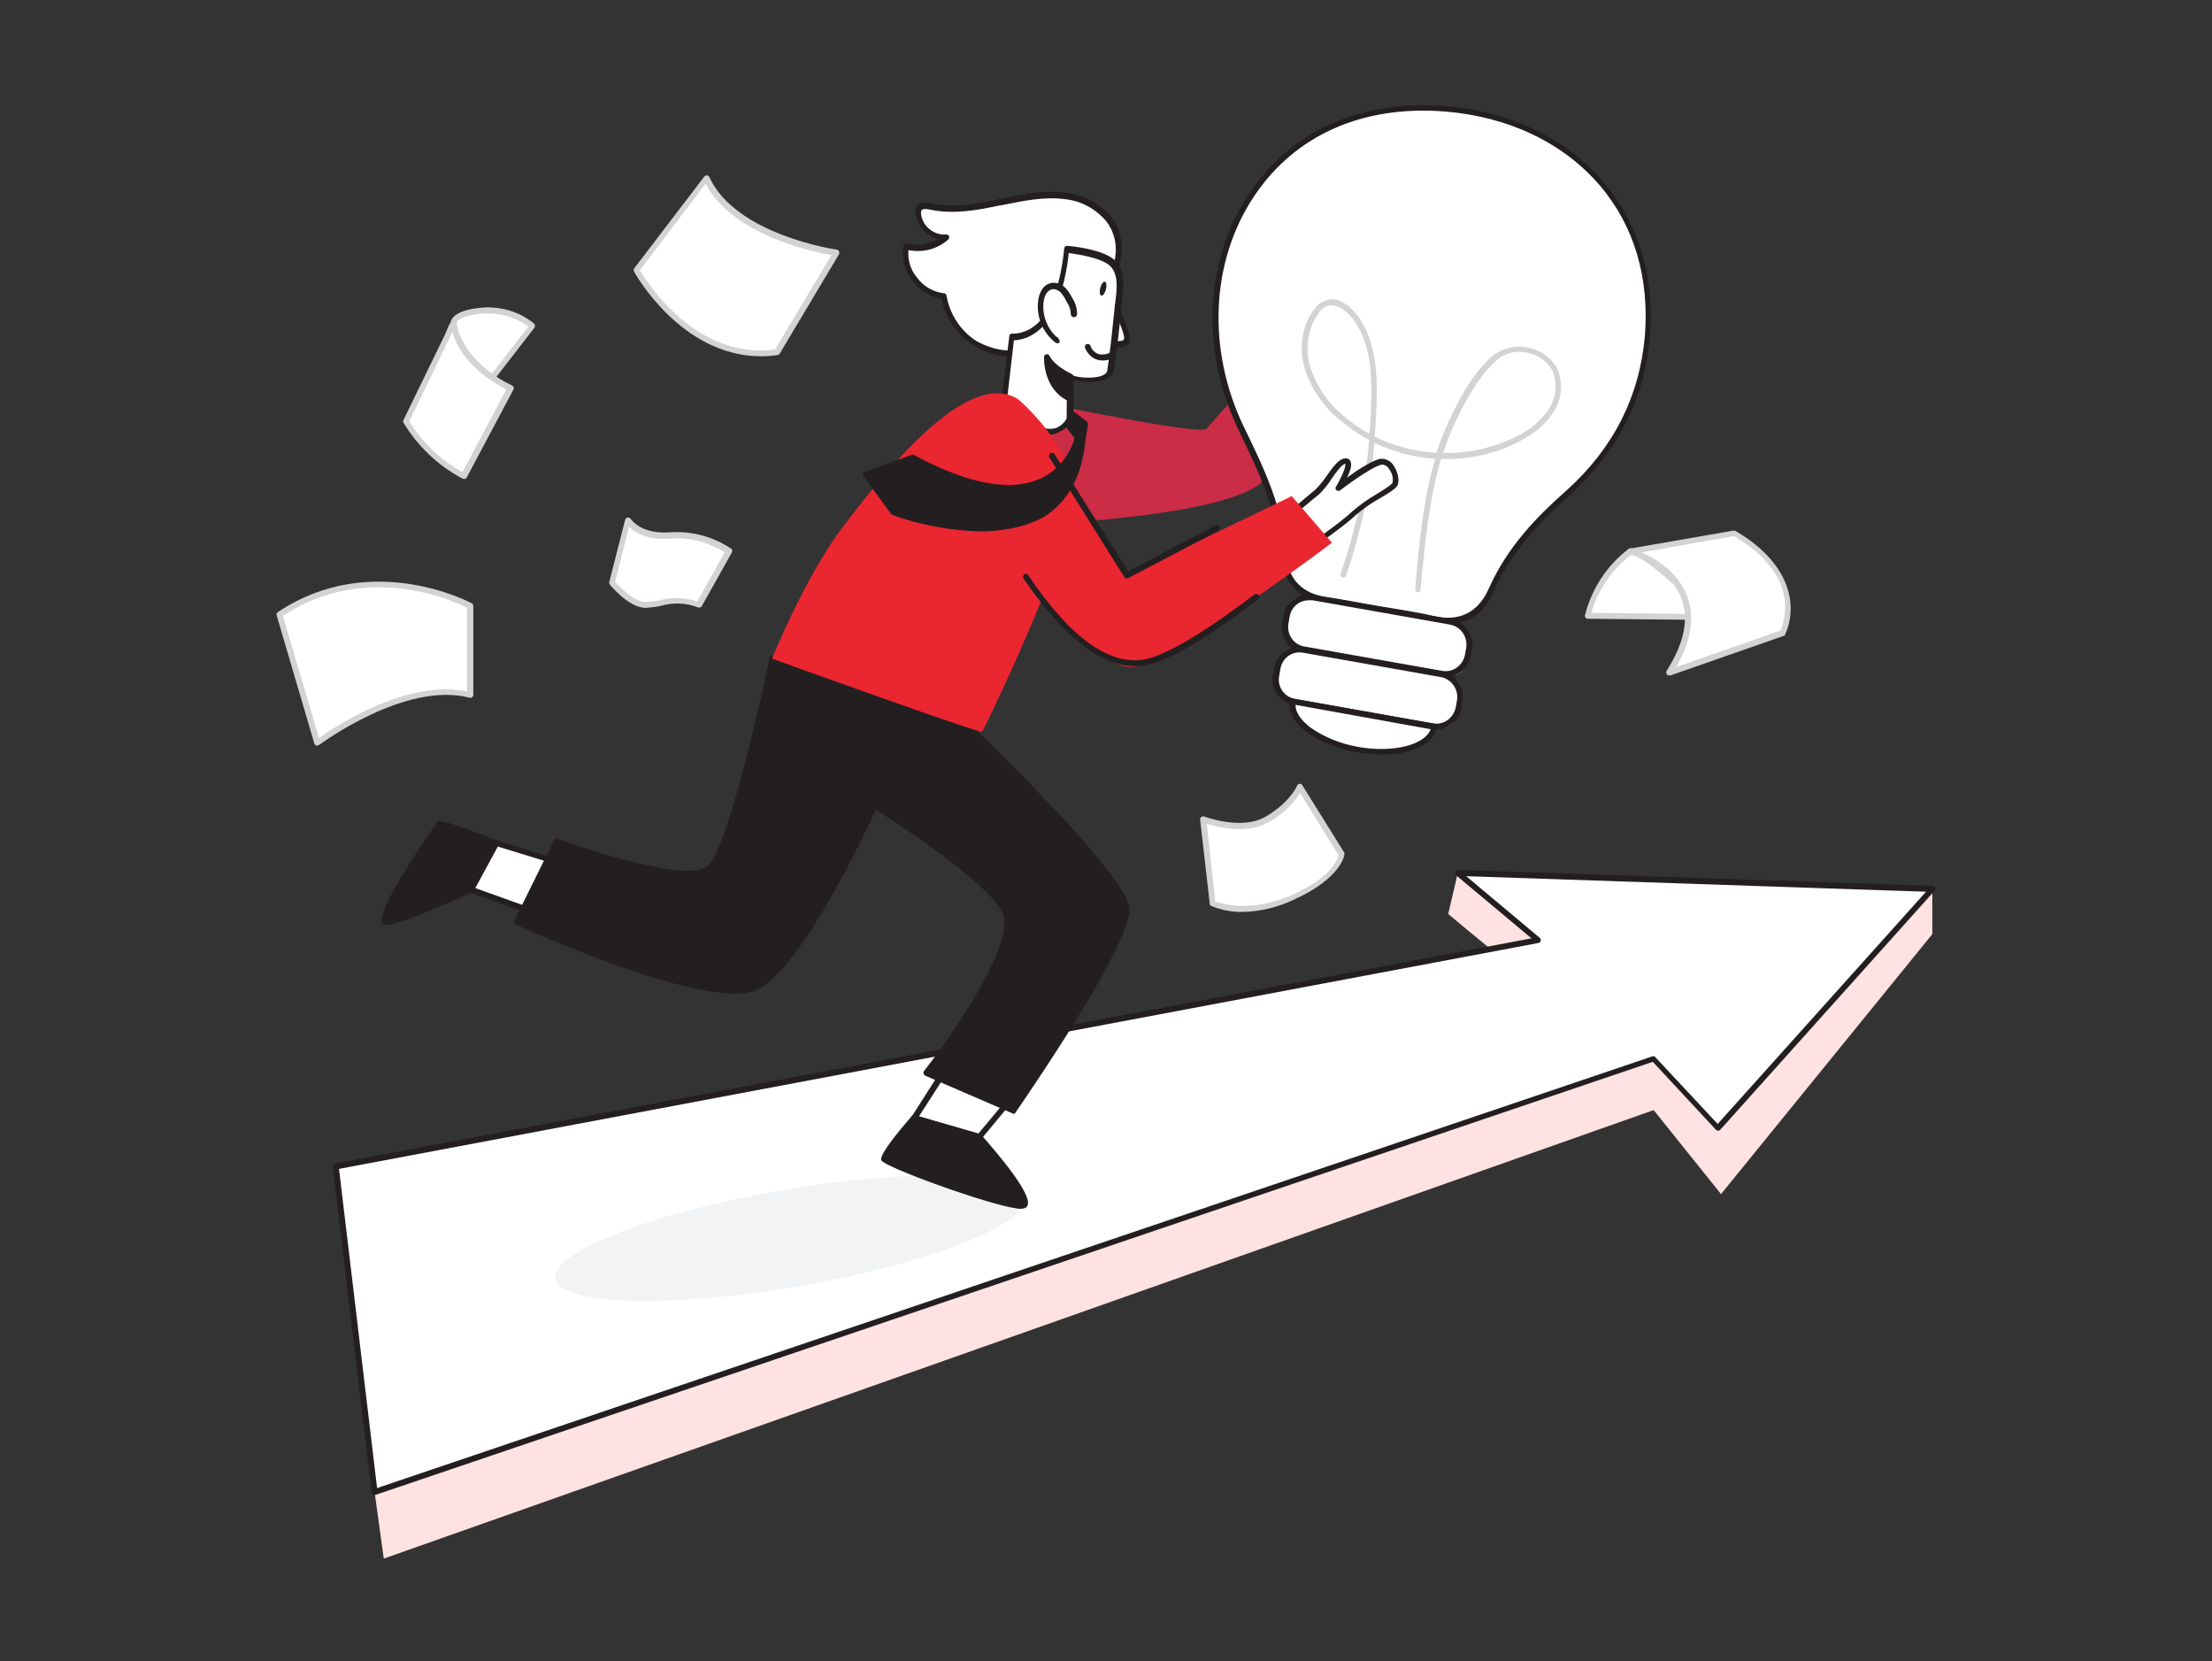 <svg width="558" height="419" viewBox="0 0 558 419" fill="none" xmlns="http://www.w3.org/2000/svg">
<rect x="0" y="0" width="558" height="419" fill="#333333" stroke="none"/>
<g clip-path="url(#clip0_2462_5451)">
<path d="M328.069 94.846C328.069 94.846 333.03 91.35 336.513 90.185C339.996 89.02 344.218 88.279 343.268 86.796C342.318 85.313 334.191 87.431 334.191 87.431C334.191 87.431 338.941 80.229 341.58 78.746C344.218 77.263 348.018 77.475 346.118 75.992C344.218 74.509 338.624 74.403 336.619 75.356C334.613 76.31 323.32 88.808 322.686 89.55C322.053 90.291 328.069 94.846 328.069 94.846Z" fill="white"/>
<path d="M328.069 95.587C327.858 95.587 327.752 95.587 327.647 95.481C323.953 92.728 322.053 90.821 321.947 89.974C321.947 89.762 321.947 89.444 322.158 89.232C322.264 89.126 333.98 76.098 336.302 74.933C338.624 73.768 344.429 73.98 346.54 75.568C346.751 75.78 347.49 76.204 347.279 76.945C347.068 77.687 346.223 78.004 344.851 78.428C343.796 78.64 342.846 79.064 341.896 79.487C340.313 80.335 337.568 83.936 335.88 86.372C339.046 85.631 342.951 85.101 343.901 86.478C344.218 86.796 344.218 87.326 344.112 87.749C343.69 88.914 342.001 89.444 339.046 90.291C338.307 90.503 337.463 90.715 336.83 90.927C333.98 92.092 331.13 93.681 328.597 95.481C328.28 95.481 328.175 95.587 328.069 95.587ZM323.425 89.868C324.797 91.35 326.38 92.728 327.964 93.893C330.497 92.092 333.241 90.609 336.091 89.444C336.83 89.232 337.674 89.02 338.413 88.703C339.996 88.279 342.213 87.537 342.529 87.114C342.001 86.69 338.096 87.114 334.191 88.173C333.769 88.279 333.347 88.067 333.241 87.643C333.135 87.431 333.241 87.22 333.347 87.008C333.558 86.69 338.202 79.593 340.946 78.11C342.001 77.581 343.163 77.157 344.218 76.945C344.535 76.839 344.957 76.733 345.274 76.627C343.479 75.462 338.307 75.356 336.619 76.204C334.93 77.051 325.325 87.855 323.425 89.868Z" fill="#231F20"/>
<path d="M253.446 99.612C253.446 99.612 299.677 109.463 304.215 108.298L321.631 88.597L331.869 95.27C331.869 95.27 326.486 111.476 319.097 120.797C311.709 130.118 263.368 132.13 263.368 132.13L253.446 99.612Z" fill="#CB2C46"/>
<path d="M334.931 151.407C328.387 150.454 324.376 146.853 323.848 140.392C323.004 128.74 318.254 118.678 313.188 108.403C294.611 70.166 316.565 23.667 364.379 27.48C396.782 30.022 418.314 53.325 415.675 84.889C414.409 100.565 407.337 113.911 395.621 124.292C387.705 131.388 380.739 138.803 376.306 148.759C373.456 155.115 368.389 157.763 361.318 156.068C357.096 155.115 352.768 154.479 348.441 153.738C343.902 152.996 339.469 152.043 334.931 151.407Z" fill="white"/>
<path d="M365.328 157.339C363.956 157.339 362.584 157.127 361.212 156.809C358.256 156.174 355.301 155.644 352.346 155.114C351.079 154.902 349.707 154.691 348.335 154.479L344.113 153.737C341.052 153.208 337.991 152.572 334.825 152.149C327.753 151.195 323.636 146.958 323.109 140.497C322.264 128.74 317.303 118.572 312.554 108.721C302.738 88.49 303.793 65.505 315.298 48.558C325.853 32.882 343.374 25.149 364.378 26.738C380.949 28.009 395.198 34.894 404.592 46.016C413.458 56.502 417.469 69.954 416.202 84.995C414.936 100.459 407.864 114.229 395.937 124.927C389.077 131.07 381.371 138.697 376.833 149.077C374.616 154.585 370.606 157.339 365.328 157.339ZM335.036 150.666C338.202 151.089 341.369 151.725 344.324 152.254L348.546 152.996C349.812 153.208 351.185 153.42 352.451 153.631C355.407 154.161 358.467 154.585 361.423 155.326C368.072 156.915 372.822 154.585 375.566 148.441C380.316 137.743 388.021 130.011 395.093 123.762C406.914 113.17 413.564 100.141 414.936 84.783C416.097 70.166 412.297 57.032 403.642 46.863C394.459 36.059 380.527 29.386 364.378 28.115C343.902 26.526 326.908 33.941 316.565 49.193C305.377 65.717 304.321 88.278 313.926 107.98C318.781 117.936 323.742 128.21 324.586 140.285C325.009 146.217 328.597 149.818 335.036 150.666Z" fill="#231F20"/>
<path d="M323.953 158.822L324.797 153.738C325.219 151.513 327.33 150.03 329.547 150.454L367.544 157.233C369.761 157.657 371.239 159.775 370.816 162L369.972 167.084C369.55 169.308 367.439 170.791 365.222 170.367L327.225 163.588C325.114 163.165 323.636 161.046 323.953 158.822Z" fill="white"/>
<path d="M364.589 170.896C364.167 170.896 363.85 170.896 363.428 170.79L328.702 164.647C325.219 164.011 322.792 160.728 323.425 157.126L323.741 155.326C324.375 151.83 327.647 149.394 331.235 150.03L366.066 156.173C369.55 156.809 371.977 160.092 371.344 163.693L371.027 165.494C370.394 168.566 367.755 170.79 364.589 170.896ZM330.18 151.407C327.752 151.407 325.747 153.101 325.325 155.538L325.008 157.338C324.797 158.609 325.114 159.986 325.852 161.045C326.591 162.105 327.752 162.846 329.019 163.058L363.744 169.201C366.489 169.731 369.022 167.824 369.55 165.176L369.866 163.376C370.288 160.622 368.494 158.08 365.855 157.55L331.13 151.407C330.708 151.407 330.391 151.407 330.18 151.407Z" fill="#231F20"/>
<path d="M321.631 171.956L322.475 166.871C322.897 164.647 325.008 163.164 327.225 163.588L365.222 170.367C367.439 170.791 368.916 172.909 368.494 175.133L367.65 180.218C367.228 182.442 365.117 183.925 362.9 183.501L324.903 176.722C322.792 176.298 321.314 174.18 321.631 171.956Z" fill="white"/>
<path d="M362.267 184.031C361.845 184.031 361.529 184.031 361.106 183.925L326.381 177.782C322.898 177.146 320.47 173.862 321.104 170.261L321.42 168.46C322.053 164.965 325.325 162.529 328.914 163.164L363.64 169.308C367.123 169.943 369.55 173.227 368.917 176.828L368.6 178.629C368.178 181.701 365.54 183.925 362.267 184.031ZM327.859 164.541C325.431 164.541 323.426 166.236 323.003 168.672L322.687 170.473C322.159 173.227 323.953 175.769 326.698 176.299L361.423 182.442C364.167 182.972 366.701 181.065 367.228 178.417L367.545 176.616C367.967 173.862 366.173 171.32 363.534 170.791L328.809 164.647C328.492 164.647 328.175 164.541 327.859 164.541Z" fill="#231F20"/>
<path d="M326.064 176.935C325.219 181.913 332.502 187.315 342.318 189.01C352.134 190.704 360.895 188.162 361.739 183.184L326.064 176.935Z" fill="white"/>
<path d="M348.44 190.28C346.329 190.28 344.218 190.068 342.213 189.75C337.78 189.009 333.452 187.314 329.758 184.772C326.486 182.336 324.903 179.476 325.325 176.828C325.43 176.404 325.747 176.192 326.169 176.192L361.845 182.548C362.056 182.548 362.161 182.654 362.372 182.865C362.478 182.971 362.583 183.183 362.478 183.395C361.739 187.738 355.934 190.386 348.44 190.28ZM326.803 177.781C326.803 179.688 328.175 181.7 330.708 183.607C334.296 186.043 338.307 187.632 342.529 188.373C351.29 189.962 359.417 187.95 360.895 183.925L326.803 177.781Z" fill="#231F20"/>
<path d="M357.729 148.653C358.996 134.566 360.157 119.948 366.173 106.92C368.706 101.2 372.717 93.892 377.678 89.867C382.005 86.477 389.816 88.172 392.243 93.15C393.932 96.54 393.193 100.671 391.188 103.848C388.971 106.92 386.122 109.356 382.639 110.945C368.073 118.042 350.763 115.817 338.414 105.437C334.403 102.154 331.447 97.811 329.864 92.833C328.492 87.854 329.125 82.241 332.397 78.216C335.986 73.767 340.525 77.792 342.847 81.393C347.702 89.125 346.858 100.141 346.33 108.827C345.485 121.114 342.952 133.294 338.941 144.946" fill="white"/>
<path d="M357.729 149.395C357.201 149.395 356.99 148.971 356.99 148.547L357.095 147.276C358.045 136.79 358.995 125.986 362.056 115.712C356.779 115.394 351.501 114.017 346.751 111.687C345.696 123.126 343.268 134.354 339.574 145.158C339.469 145.582 339.046 145.793 338.624 145.582C338.202 145.476 337.991 145.052 338.202 144.628C342.002 133.718 344.429 122.385 345.379 110.945C342.741 109.568 340.207 107.768 337.885 105.861C333.769 102.472 330.708 98.023 329.125 92.939C327.542 87.431 328.597 81.605 331.764 77.686C332.819 76.309 334.402 75.462 336.197 75.462C339.785 75.674 342.635 79.699 343.374 80.97C348.124 88.596 347.49 99.188 346.963 107.768L346.857 108.827C346.857 109.251 346.857 109.674 346.751 110.098C351.607 112.534 356.99 113.911 362.373 114.229C363.217 111.581 364.167 109.039 365.328 106.603C369.022 98.341 373.033 92.515 377.044 89.338C382.11 85.948 388.971 87.219 392.348 92.197C392.454 92.409 392.665 92.621 392.771 92.833C394.459 96.54 394.037 100.989 391.61 104.272C389.815 107.132 386.86 109.463 382.849 111.581C376.833 114.547 370.183 116.03 363.534 115.712C360.473 125.88 359.523 136.79 358.467 147.276L358.362 148.547C358.362 149.077 358.045 149.395 357.729 149.395ZM364.061 114.229C370.394 114.441 376.622 112.958 382.321 110.204C385.593 108.721 388.443 106.391 390.554 103.425C392.56 100.565 392.982 96.752 391.61 93.469C390.343 91.138 388.127 89.549 385.488 89.02C382.955 88.384 380.21 88.808 378.099 90.397C374.3 93.469 370.5 99.082 366.806 107.132C365.75 109.463 364.8 111.899 364.061 114.229ZM335.88 76.945C334.719 77.051 333.558 77.58 332.925 78.639C329.969 82.241 329.125 87.537 330.497 92.621C332.08 97.388 334.93 101.624 338.835 104.802C340.841 106.603 343.057 108.086 345.485 109.463V108.827L345.59 107.768C346.118 99.4 346.751 89.02 342.213 81.817C340.841 79.593 338.519 77.157 336.197 77.051L335.88 76.945Z" fill="#D1D3D4"/>
<path d="M487.448 224.28V235.614L434.145 301.179L417.152 279.995L96.812 393.118L94.49 376.277L315.931 285.185C315.931 285.185 395.304 251.396 392.665 251.396C390.026 251.396 365.328 230.53 365.328 230.53L367.755 220.149L452.933 233.178L487.448 224.28Z" fill="#FFE2E1"/>
<path d="M84.78 294.188L388.021 237.097L367.756 220.149L487.448 224.28L433.302 284.655L417.047 267.178L94.491 376.277L84.78 294.188Z" fill="white"/>
<path d="M94.49 377.019C94.385 377.019 94.174 377.019 94.068 376.913C93.857 376.807 93.752 376.595 93.752 376.383L83.936 294.294C83.936 293.871 84.147 293.553 84.569 293.447L386.332 236.673L367.333 220.785C367.122 220.573 367.017 220.256 367.122 219.938C367.228 219.62 367.544 219.408 367.861 219.408L487.553 223.433C487.87 223.433 488.081 223.645 488.186 223.857C488.292 224.069 488.292 224.386 488.081 224.598L433.935 284.973C433.829 285.079 433.618 285.185 433.407 285.185C433.196 285.185 432.985 285.079 432.879 284.973L416.941 267.814L94.807 377.019H94.49ZM85.519 294.824L95.124 375.324L416.836 266.437C417.152 266.331 417.469 266.437 417.575 266.649L433.301 283.49L485.864 224.916L369.867 220.997L388.443 236.567C388.654 236.779 388.76 236.991 388.654 237.309C388.549 237.627 388.338 237.838 388.126 237.838L85.519 294.824Z" fill="#231F20"/>
<path d="M201.375 324.43C234.064 318.793 259.636 308.802 258.491 302.114C257.346 295.426 229.917 294.575 197.228 300.211C164.538 305.848 138.966 315.84 140.112 322.527C141.257 329.215 168.685 330.067 201.375 324.43Z" fill="#F2F3F5"/>
<path d="M142.093 217.82L125.1 212.63L118.767 224.387L134.599 230.107L142.093 217.82Z" fill="white"/>
<path d="M134.599 230.848H134.388L118.556 225.128C118.345 225.022 118.239 224.916 118.134 224.704C118.028 224.492 118.028 224.281 118.134 224.069L124.467 212.312C124.678 211.994 124.995 211.888 125.311 211.994L142.304 217.184C142.516 217.29 142.727 217.396 142.727 217.608C142.832 217.819 142.832 218.031 142.621 218.243L135.233 230.53C135.233 230.742 134.916 230.848 134.599 230.848ZM119.823 223.963L134.283 229.153L140.932 218.243L125.417 213.477L119.823 223.963Z" fill="#231F20"/>
<path d="M239.092 268.768L230.648 282.008L247.008 286.774L258.513 272.898L239.092 268.768Z" fill="white"/>
<path d="M247.009 287.516H246.797L230.437 282.749C230.015 282.643 229.804 282.22 229.91 281.796C229.91 281.69 230.015 281.69 230.015 281.584L238.459 268.344C238.67 268.132 238.987 267.92 239.198 268.026L258.619 272.157C258.83 272.157 259.041 272.369 259.147 272.687C259.252 272.899 259.147 273.216 259.041 273.428L247.536 287.304C247.431 287.41 247.22 287.516 247.009 287.516ZM231.81 281.584L246.797 285.927L257.247 273.428L239.515 269.615L231.81 281.584Z" fill="#231F20"/>
<path d="M230.648 282.008C230.648 282.008 222.732 291.329 223.048 292.388C223.365 293.447 257.035 306.264 258.513 303.722C259.99 301.18 247.008 286.668 247.008 286.668L230.648 282.008Z" fill="#231F20"/>
<path d="M257.458 304.887C257.141 304.887 256.719 304.887 256.402 304.781C249.964 304.039 222.943 294.4 222.31 292.6C222.205 292.176 221.782 291.011 230.015 281.478C230.226 281.266 230.543 281.16 230.754 281.266L247.22 286.033C247.325 286.033 247.431 286.139 247.536 286.244C251.547 290.799 260.73 301.497 259.147 304.145C258.935 304.675 258.302 304.887 257.458 304.887ZM223.788 292.176C227.376 294.506 255.769 304.463 257.985 303.404C258.408 302.344 253.236 294.93 246.586 287.515L230.86 282.961C227.693 286.668 224.421 291.011 223.788 292.176Z" fill="#231F20"/>
<path d="M246.164 185.09C246.164 185.09 283.211 220.68 284.267 229.153C285.322 237.627 255.769 280.207 255.769 280.207L233.709 270.674C233.709 270.674 258.618 239.004 253.447 229.577C248.275 220.15 220.621 203.203 220.621 203.203C220.621 203.203 202.783 242.711 191.067 248.855C179.351 254.998 130.377 232.437 130.377 232.437L140.404 212.1C140.404 212.1 172.807 224.069 178.929 218.879C185.051 213.689 194.762 166.024 194.762 166.024L246.164 185.09Z" fill="#231F20"/>
<path d="M255.769 280.948C255.664 280.948 255.558 280.948 255.453 280.843L233.393 271.31C233.182 271.204 233.076 270.992 232.971 270.78C232.971 270.568 232.971 270.356 233.076 270.145C239.937 261.459 256.825 237.309 252.708 229.895C248.17 221.633 225.266 207.016 220.938 204.262C218.299 209.981 202.467 243.664 191.385 249.49C179.458 255.739 132.066 234.025 130.061 233.178C129.639 232.966 129.533 232.543 129.744 232.225L139.771 211.888C139.982 211.57 140.299 211.358 140.721 211.57C149.587 214.854 173.758 222.48 178.508 218.455C183.257 214.43 191.385 179.264 194.129 166.024C194.129 165.812 194.34 165.601 194.445 165.495C194.657 165.389 194.868 165.389 195.079 165.389L246.375 184.349C246.481 184.349 246.586 184.454 246.586 184.454C248.064 185.937 283.845 220.256 284.901 228.941C285.956 237.627 257.458 278.724 256.297 280.419C256.191 280.737 255.98 280.843 255.769 280.948ZM234.871 270.356L255.558 279.254C264.002 267.073 284.478 235.826 283.634 229.259C282.79 222.692 258.619 198.118 245.848 185.831L195.501 167.189C194.129 173.756 185.368 214.642 179.563 219.62C173.758 224.598 146.315 215.172 140.932 213.159L131.539 232.225C137.555 234.873 180.408 253.833 190.857 248.325C202.256 242.393 219.883 203.414 220.094 202.991C220.199 202.779 220.305 202.673 220.516 202.567C220.727 202.461 220.938 202.567 221.149 202.673C222.31 203.414 249.014 219.832 254.186 229.259C259.041 238.262 238.776 265.378 234.871 270.356Z" fill="#231F20"/>
<path d="M254.08 89.126C251.23 88.914 248.591 88.067 246.164 86.584C241.942 83.936 238.986 79.593 238.142 74.615C232.126 73.873 227.798 68.259 228.642 62.222V62.01C232.231 62.963 236.031 62.116 238.775 59.68C235.186 59.998 232.02 57.35 231.598 53.748C231.598 53.325 231.598 53.007 231.809 52.583C232.337 51.524 233.814 51.736 234.975 51.948C240.569 53.219 246.375 52.159 251.863 50.888C257.352 49.617 263.157 48.452 268.751 49.194C276.878 50.359 283.211 56.184 281.945 64.764C281.522 67.2 280.889 71.225 279.834 73.344C279.306 74.297 278.567 75.038 277.723 75.674C273.184 79.487 270.018 84.995 264.423 87.537C261.151 88.914 257.563 89.444 254.08 89.126Z" fill="white"/>
<path d="M256.508 89.973C255.663 89.973 254.819 89.973 253.974 89.867C251.019 89.656 248.275 88.702 245.742 87.219C241.52 84.571 238.564 80.335 237.509 75.356C231.176 74.191 226.954 68.365 227.904 62.01C227.904 61.798 228.115 61.587 228.22 61.481C228.432 61.375 228.643 61.375 228.854 61.375C231.493 62.01 234.342 61.693 236.664 60.316C235.503 59.998 234.448 59.468 233.603 58.727C232.126 57.456 231.176 55.761 230.965 53.748C230.859 53.219 230.965 52.689 231.176 52.266C232.02 50.571 234.342 51.1 235.187 51.312C240.57 52.477 246.058 51.524 251.863 50.253L252.602 50.147C257.985 48.982 263.579 47.817 269.068 48.664C273.501 49.194 277.617 51.418 280.467 54.913C282.578 57.773 283.422 61.481 282.789 65.082C282.367 67.836 281.734 71.649 280.573 73.873C280.045 74.827 279.306 75.674 278.356 76.31L278.251 76.415C276.667 77.898 275.19 79.381 273.712 81.076C271.179 83.936 268.435 86.796 264.74 88.49C262.207 89.444 259.357 90.079 256.508 89.973ZM254.185 88.385C257.563 88.808 261.046 88.279 264.213 87.008C267.59 85.525 270.018 82.771 272.656 80.017C274.134 78.322 275.612 76.839 277.301 75.356L277.406 75.25C278.145 74.721 278.778 74.085 279.2 73.344C280.361 71.013 280.995 66.459 281.311 64.976C281.839 61.798 281.1 58.515 279.2 55.973C276.562 52.795 272.868 50.677 268.751 50.253C263.474 49.512 258.091 50.677 252.813 51.736L252.074 51.842C246.164 53.113 240.464 54.066 234.764 52.901C233.392 52.583 232.654 52.689 232.442 53.113C232.337 53.325 232.337 53.642 232.337 53.854C232.654 57.032 235.503 59.362 238.67 59.15C238.986 59.15 239.303 59.256 239.409 59.574C239.514 59.892 239.409 60.21 239.198 60.421C236.453 62.858 232.759 63.811 229.17 63.069C228.959 65.612 229.698 68.048 231.281 69.954C232.865 72.179 235.398 73.662 238.142 73.979C238.459 73.979 238.775 74.297 238.775 74.615C239.62 79.381 242.364 83.512 246.375 86.054C248.908 87.431 251.547 88.279 254.185 88.385Z" fill="#231F20"/>
<path d="M280.89 76.627C280.89 76.627 285.217 84.677 284.056 86.16C282.895 87.643 279.518 86.266 279.518 86.266" fill="white"/>
<path d="M282.261 87.537C281.206 87.537 280.256 87.325 279.306 86.901C278.884 86.795 278.778 86.266 278.884 85.948C278.989 85.524 279.412 85.418 279.834 85.524C280.784 85.948 282.895 86.372 283.528 85.63C283.95 84.995 282.367 80.864 280.256 76.945C280.045 76.627 280.15 76.097 280.573 75.992C280.995 75.885 281.417 75.885 281.522 76.309C282.895 78.851 285.956 84.995 284.689 86.689C284.056 87.325 283.211 87.643 282.261 87.537Z" fill="#231F20"/>
<path d="M280.678 66.459C283.633 69.319 282.261 74.827 281.944 78.428C281.522 83.512 280.889 88.49 280.15 93.575C279.728 96.752 271.39 96.117 270.017 95.058L269.912 105.755C269.912 105.755 267.484 111.475 261.046 107.768C254.607 104.061 253.446 99.718 253.446 99.718L255.241 85.101C255.241 85.101 260.729 85.63 264.529 79.381C268.329 73.132 269.067 63.069 269.067 63.069C269.067 63.069 277.828 63.705 280.678 66.459Z" fill="white"/>
<path d="M265.057 109.674C263.474 109.568 261.996 109.145 260.73 108.297C254.08 104.484 252.813 99.93 252.813 99.718V99.4L254.608 84.783C254.608 84.359 255.03 84.041 255.452 84.147C255.663 84.147 260.519 84.465 264.002 78.745C267.696 72.708 268.435 62.857 268.435 62.751C268.435 62.539 268.54 62.328 268.646 62.222C268.751 62.116 268.962 62.01 269.174 62.01C269.596 62.01 278.251 62.751 281.312 65.717C284.056 68.365 283.423 72.814 283 76.309C282.895 76.945 282.789 77.686 282.789 78.216C282.367 83.194 281.734 88.384 280.995 93.362C280.784 94.528 279.939 95.375 278.884 95.693C276.245 96.54 273.501 96.54 270.862 95.799L270.757 105.331C270.757 105.437 270.757 105.543 270.651 105.649C269.912 107.238 268.54 108.403 266.957 109.039C266.324 109.462 265.69 109.568 265.057 109.674ZM254.186 99.506C254.397 100.247 255.98 103.954 261.363 107.026C262.841 108.085 264.635 108.403 266.324 107.979C267.485 107.556 268.54 106.602 269.068 105.543L269.174 95.057C269.174 94.739 269.385 94.528 269.596 94.422C269.807 94.316 270.123 94.316 270.335 94.528C271.073 95.163 275.612 95.693 278.04 94.739C278.778 94.422 279.201 93.998 279.306 93.574C280.045 88.596 280.573 83.512 281.1 78.427C281.1 77.792 281.206 77.156 281.312 76.415C281.734 73.237 282.262 69.212 280.045 67.094C277.828 64.976 271.707 64.128 269.596 63.81C269.385 66.247 268.329 74.297 265.057 79.699C261.785 85.1 257.563 85.736 255.769 85.842L254.186 99.506Z" fill="#231F20"/>
<path d="M280.362 89.762C280.362 89.762 276.245 91.88 274.557 87.644Z" fill="white"/>
<path d="M278.039 90.927C277.512 90.927 276.984 90.821 276.456 90.609C275.19 90.08 274.24 89.02 273.712 87.749C273.606 87.326 273.712 86.902 274.134 86.796C274.556 86.69 274.978 86.796 275.084 87.22C275.401 88.173 276.034 88.808 276.878 89.232C277.828 89.55 278.989 89.444 279.834 89.02C280.15 88.808 280.678 89.02 280.784 89.338C280.995 89.656 280.784 90.186 280.467 90.291C279.834 90.821 278.989 90.927 278.039 90.927Z" fill="#231F20"/>
<path d="M270.967 79.064C270.967 77.793 270.545 76.522 269.806 75.463C269.384 74.615 268.856 73.768 268.223 73.026C267.59 72.285 266.534 71.861 265.584 71.967C264.74 72.073 263.895 72.603 263.473 73.344C263.051 74.086 262.734 74.933 262.629 75.78C262.101 79.7 263.79 83.513 266.851 85.843L266.64 85.525" fill="white"/>
<path d="M266.745 86.583C266.534 86.583 266.429 86.478 266.323 86.478C263.051 83.935 261.363 79.91 261.89 75.779C261.996 74.826 262.312 73.873 262.84 73.025C263.473 72.072 264.423 71.437 265.479 71.331C266.745 71.225 267.907 71.754 268.751 72.602C269.49 73.343 270.018 74.297 270.545 75.25C271.284 76.415 271.706 77.792 271.706 79.275C271.706 79.699 271.284 80.016 270.862 80.016C270.44 80.016 270.123 79.593 270.123 79.275C270.123 78.11 269.701 77.05 269.068 76.097C268.645 75.25 268.223 74.508 267.59 73.767C267.062 73.237 266.323 72.92 265.584 72.92C264.951 73.025 264.318 73.449 264.001 73.979C263.579 74.614 263.368 75.356 263.262 76.097C262.84 79.381 264.107 82.77 266.534 84.995C266.745 84.995 266.851 85.1 266.957 85.312L267.168 85.63C267.379 85.948 267.379 86.372 267.062 86.583C267.062 86.478 266.957 86.583 266.745 86.583Z" fill="#231F20"/>
<path d="M270.018 94.951C270.018 94.951 265.796 93.257 264.107 90.079C264.107 90.079 263.685 97.811 270.124 100.565L270.018 94.951Z" fill="#231F20"/>
<path d="M270.124 101.413C270.018 101.413 269.913 101.413 269.807 101.307C263.052 98.341 263.369 90.397 263.369 90.079C263.369 89.656 263.685 89.338 264.107 89.338C264.318 89.338 264.635 89.444 264.741 89.762C266.324 92.621 270.229 94.21 270.335 94.316C270.651 94.422 270.757 94.74 270.757 94.952L270.862 100.671C270.862 101.095 270.546 101.413 270.124 101.413ZM265.057 92.516C265.374 95.375 266.957 97.918 269.385 99.4L269.279 95.375C267.696 94.74 266.218 93.681 265.057 92.516Z" fill="#231F20"/>
<path d="M278.985 72.989C279.234 72.027 279.115 71.163 278.72 71.06C278.325 70.957 277.803 71.655 277.555 72.617C277.306 73.58 277.425 74.444 277.82 74.546C278.215 74.649 278.736 73.952 278.985 72.989Z" fill="#231F20"/>
<path d="M256.93 100.777C256.93 100.777 271.073 112.747 270.862 125.139C270.651 137.532 248.275 184.031 247.747 184.561C247.219 185.091 194.762 166.131 194.762 166.131C194.762 166.131 202.678 146.218 212.388 133.189C222.627 119.737 244.053 92.304 256.93 100.777Z" fill="#EA2631"/>
<path d="M324.586 130.753C324.586 130.753 329.969 126.198 332.397 124.186C334.824 122.173 337.252 116.56 339.574 116.56C341.896 116.56 337.78 123.233 337.78 123.233C337.78 123.233 346.118 116.771 348.757 116.665C351.395 116.56 352.767 120.902 352.134 122.279C351.501 123.656 344.429 126.94 341.79 129.588C339.152 132.236 330.602 138.062 330.602 138.062" fill="white"/>
<path d="M330.603 138.803C330.392 138.803 330.18 138.697 329.969 138.485C329.758 138.168 329.758 137.744 330.075 137.426C330.18 137.32 338.624 131.495 341.157 128.952C343.057 127.364 345.063 125.881 347.279 124.61C348.862 123.656 351.079 122.279 351.29 121.75C351.501 120.585 351.185 119.314 350.446 118.36C350.129 117.725 349.39 117.195 348.651 117.195C346.963 117.301 341.263 121.22 338.097 123.656C337.78 123.868 337.463 123.868 337.147 123.656C336.83 123.445 336.83 123.021 337.041 122.703C338.519 120.267 339.574 117.619 339.363 116.983C338.519 117.089 337.041 119.102 335.88 120.797C335.036 122.174 333.98 123.445 332.819 124.61C330.286 126.622 325.009 131.177 325.009 131.177L324.059 130.012C324.059 130.012 329.442 125.457 331.869 123.445C332.925 122.385 333.875 121.22 334.719 119.949C336.302 117.725 337.78 115.606 339.469 115.606C339.996 115.606 340.419 115.818 340.63 116.242C341.157 117.089 340.63 118.89 339.785 120.479C342.53 118.466 346.646 115.818 348.44 115.712C349.707 115.712 350.973 116.348 351.607 117.513C352.662 119.102 353.084 121.22 352.557 122.385C352.134 123.233 350.657 124.186 347.913 125.775C345.802 126.94 343.902 128.317 342.002 129.906C339.363 132.554 331.025 138.274 330.708 138.485C330.919 138.697 330.708 138.803 330.603 138.803Z" fill="#231F20"/>
<path d="M263.052 111.264C263.474 111.793 284.373 145.159 284.373 145.159L325.853 125.139L335.986 136.897C335.986 136.897 301.049 163.377 287.433 167.932C273.818 172.486 242.364 123.551 242.786 118.149C243.209 112.747 257.035 103.743 263.052 111.264Z" fill="#EA2631"/>
<path d="M284.267 145.899C284.056 145.899 283.739 145.793 283.634 145.582L264.741 115.394C264.53 115.076 264.635 114.547 264.952 114.335C265.268 114.123 265.796 114.229 266.007 114.547C266.218 114.864 281.945 139.968 284.584 144.099L306.538 132.553C306.855 132.341 307.382 132.447 307.593 132.765C307.804 133.083 307.699 133.612 307.382 133.824C307.382 133.824 307.277 133.824 307.277 133.93L284.795 145.687C284.478 145.899 284.373 145.899 284.267 145.899Z" fill="#231F20"/>
<path d="M286.378 168.037C277.618 168.037 268.224 160.623 258.197 145.9C257.986 145.582 258.091 145.053 258.408 144.841C258.724 144.629 259.147 144.735 259.358 145.053C270.124 161.047 280.151 168.143 289.122 166.237C298.094 164.33 316.248 150.031 316.46 149.925C316.776 149.713 317.304 149.819 317.515 150.137C317.726 150.454 317.621 150.878 317.409 151.09C316.671 151.726 298.938 165.707 289.439 167.72C288.489 167.931 287.434 168.037 286.378 168.037Z" fill="#231F20"/>
<path d="M270.545 104.061L269.49 107.026L271.917 110.204C271.917 110.204 267.062 134.989 230.226 115.288L218.404 119.525L225.476 129.164C225.476 129.164 269.806 146.217 273.184 110.522L273.817 106.497L270.545 104.061Z" fill="#231F20"/>
<path d="M247.219 134.037C239.725 133.825 232.231 132.448 225.16 129.906C225.054 129.8 224.949 129.8 224.843 129.694L217.771 120.055C217.666 119.844 217.56 119.632 217.666 119.42C217.771 119.208 217.877 118.996 218.088 118.996L229.909 114.759C230.121 114.653 230.332 114.653 230.543 114.759C244.37 122.174 255.241 124.186 262.735 120.585C266.851 118.572 269.807 114.865 271.073 110.522L268.857 107.663C268.751 107.451 268.646 107.239 268.751 107.027L269.701 104.061C269.807 103.849 269.912 103.638 270.123 103.638C270.335 103.532 270.546 103.638 270.757 103.744L274.134 106.286C274.345 106.497 274.451 106.709 274.451 107.027L273.818 111.052C272.973 120.055 269.385 126.622 263.263 130.436C258.619 132.978 252.813 134.037 247.219 134.037ZM225.899 128.529C228.221 129.376 249.541 136.791 262.524 128.741C268.012 125.351 271.39 119.42 272.34 111.37C270.968 115.924 267.696 119.632 263.474 121.75C255.558 125.563 244.37 123.551 230.226 116.03L219.566 119.844L225.899 128.529ZM270.335 106.921L272.551 109.781V109.887L272.973 106.921L270.757 105.332L270.335 106.921Z" fill="#231F20"/>
<path d="M125.099 212.63C125.099 212.63 111.484 207.334 110.745 207.863C110.006 208.393 94.279 232.119 97.235 232.543C100.19 232.967 118.767 224.387 118.767 224.387L125.099 212.63Z" fill="#231F20"/>
<path d="M97.446 233.285H97.235C96.707 233.179 96.39 232.861 96.285 232.331C95.441 228.518 110.217 207.334 110.428 207.228C110.745 207.016 111.484 206.487 125.416 211.994C125.627 212.1 125.733 212.206 125.838 212.418C125.944 212.63 125.944 212.842 125.838 213.054L119.506 224.705C119.4 224.811 119.294 224.917 119.189 225.023C117.183 225.87 101.14 233.285 97.446 233.285ZM111.062 208.605C110.428 209.452 107.051 214.431 103.779 219.833C98.396 228.624 97.763 231.166 97.657 231.908C100.296 231.802 111.484 227.035 118.345 223.963L124.15 213.265C118.345 210.829 112.328 208.711 111.062 208.605Z" fill="#231F20"/>
<path d="M211.017 63.704C211.017 63.704 185.157 60.103 178.191 44.956L160.564 68.047C160.564 68.047 173.441 91.879 196.029 88.807L211.017 63.704Z" fill="white"/>
<path d="M192.017 89.867C171.647 89.867 160.036 68.683 159.931 68.471C159.825 68.259 159.825 67.941 160.036 67.623L177.663 44.533C177.874 44.321 178.085 44.215 178.296 44.215C178.507 44.215 178.824 44.427 178.929 44.639C185.579 59.256 210.911 62.963 211.122 62.963C211.333 62.963 211.544 63.175 211.649 63.386C211.755 63.598 211.755 63.916 211.649 64.128L196.662 89.231C196.556 89.443 196.345 89.549 196.134 89.549C194.762 89.761 193.39 89.867 192.017 89.867ZM161.408 68.153C163.203 71.225 175.552 90.714 195.501 88.172L209.75 64.34C204.789 63.492 184.84 59.256 177.979 46.333L161.408 68.153Z" fill="#D1D3D4"/>
<path d="M118.556 152.784C118.556 152.784 94.069 139.226 70.426 154.902L79.925 187.208C79.925 187.208 101.668 171.002 118.556 175.239V152.784Z" fill="white"/>
<path d="M80.031 188.056H79.82C79.609 187.95 79.397 187.844 79.292 187.526L69.793 155.22C69.687 154.902 69.793 154.585 70.109 154.373C93.752 138.591 118.767 152.042 118.978 152.148C119.189 152.254 119.4 152.572 119.4 152.784V175.239C119.4 175.451 119.295 175.663 119.084 175.875C118.873 175.981 118.661 176.087 118.45 175.981C102.196 171.744 80.77 187.738 80.558 187.844C80.347 187.95 80.242 187.95 80.031 188.056ZM71.376 155.326L80.453 186.149C84.675 183.183 102.724 171.214 117.817 174.392V153.314C114.651 151.619 92.485 141.45 71.376 155.326Z" fill="#D1D3D4"/>
<path d="M114.44 81.499C114.44 81.499 114.334 78.851 121.828 78.321C126.367 78.004 130.8 79.38 134.283 82.24L114.44 107.979C114.44 107.979 110.218 87.219 114.44 81.499Z" fill="white"/>
<path d="M114.439 108.721H114.228C113.912 108.615 113.701 108.403 113.701 108.191C113.489 107.344 109.479 87.431 113.701 81.287C113.806 80.44 114.862 78.109 121.722 77.58C126.472 77.262 131.116 78.639 134.705 81.605C135.021 81.923 135.021 82.346 134.81 82.664L114.967 108.297C114.862 108.615 114.651 108.721 114.439 108.721ZM123.094 79.063H121.828C116.445 79.487 115.178 80.969 115.178 81.499C115.178 81.711 115.178 81.817 115.073 81.923C111.695 86.371 114.017 101.2 114.862 106.179L133.333 82.346C130.377 80.228 126.789 79.063 123.094 79.063Z" fill="#D1D3D4"/>
<path d="M114.44 81.499L102.407 106.285C105.89 112.11 110.957 116.877 116.973 120.054L128.794 97.811C128.794 97.811 116.129 92.303 114.44 81.499Z" fill="white"/>
<path d="M116.972 120.796C116.867 120.796 116.761 120.796 116.656 120.69C110.534 117.512 105.362 112.534 101.773 106.603C101.668 106.391 101.668 106.179 101.773 105.967L113.806 81.181C113.912 80.864 114.228 80.758 114.545 80.758C114.862 80.758 115.073 81.076 115.178 81.393C116.761 91.668 129.005 97.176 129.111 97.176C129.322 97.281 129.427 97.387 129.533 97.599C129.638 97.811 129.638 98.023 129.533 98.235L117.711 120.478C117.606 120.69 117.289 120.902 116.972 120.796ZM103.251 106.285C106.523 111.581 111.167 116.029 116.656 119.101L127.738 98.235C125.205 96.964 116.55 92.197 114.123 83.724L103.251 106.285Z" fill="#D1D3D4"/>
<path d="M327.858 198.542C327.858 198.542 326.064 202.991 319.625 206.698C313.187 210.405 303.477 206.698 303.477 206.698L305.904 227.882C305.904 227.882 314.348 231.801 326.17 226.399C337.991 220.997 338.519 215.489 338.519 215.489L327.858 198.542Z" fill="white"/>
<path d="M313.715 230C310.971 230.106 308.121 229.577 305.588 228.517C305.377 228.411 305.166 228.2 305.166 227.882L302.738 206.698C302.738 206.486 302.844 206.168 303.055 206.062C303.266 205.85 303.583 205.85 303.794 205.956C303.899 205.956 313.188 209.557 319.309 205.956C325.431 202.355 327.226 198.224 327.226 198.118C327.331 197.906 327.542 197.694 327.859 197.694C328.175 197.694 328.387 197.8 328.492 198.012L339.047 214.959C339.153 215.065 339.153 215.277 339.153 215.383C339.153 215.595 338.519 221.421 326.381 226.929C322.37 228.835 318.043 229.894 313.715 230ZM306.538 227.352C308.227 227.988 315.826 230.212 325.853 225.763C335.881 221.315 337.464 216.76 337.675 215.701L327.964 200.025C325.959 203.096 323.215 205.638 320.048 207.333C314.56 210.511 307.171 208.604 304.427 207.757L306.538 227.352Z" fill="#D1D3D4"/>
<path d="M411.348 139.014C405.965 143.039 402.165 148.758 400.582 155.325L431.93 155.643C431.824 155.643 415.781 139.12 411.348 139.014Z" fill="white"/>
<path d="M431.824 156.385L400.476 156.067C400.265 156.067 400.054 155.961 399.948 155.749C399.843 155.538 399.737 155.326 399.843 155.114C401.531 148.441 405.437 142.509 410.925 138.378C411.031 138.272 411.242 138.272 411.347 138.272C415.992 138.378 430.768 153.419 432.352 155.114C432.668 155.432 432.668 155.855 432.352 156.173C432.246 156.279 432.035 156.385 431.824 156.385ZM401.426 154.584L430.029 154.902C423.802 148.547 414.619 140.285 411.558 139.861C406.703 143.569 403.115 148.759 401.426 154.584Z" fill="#D1D3D4"/>
<path d="M449.556 159.669C449.556 159.669 456.839 145.794 437.418 134.46L411.242 139.015C411.242 139.015 435.729 146.217 421.058 169.626L449.556 159.669Z" fill="white"/>
<path d="M421.058 170.367C420.636 170.367 420.319 170.049 420.319 169.625C420.319 169.52 420.319 169.308 420.424 169.202C424.858 162.211 426.124 156.068 424.119 150.877C421.058 142.827 411.136 139.756 411.031 139.756C410.714 139.65 410.503 139.332 410.503 139.014C410.503 138.697 410.82 138.379 411.136 138.379L437.312 133.824C437.523 133.824 437.629 133.824 437.84 133.93C448.078 139.968 450.928 146.747 451.561 151.301C451.984 154.267 451.561 157.339 450.295 160.093C450.189 160.304 450.084 160.41 449.873 160.41L421.374 170.367H421.058ZM414.092 139.332C417.469 140.815 423.274 144.204 425.596 150.348C427.602 155.538 426.652 161.576 422.852 168.249L449.134 159.033C449.978 157.127 454.517 145.264 437.418 135.201L414.092 139.332Z" fill="#D1D3D4"/>
<path d="M183.785 139.014C179.563 136.048 174.391 134.671 169.219 134.989C160.881 135.624 158.242 131.176 158.242 131.176L154.337 146.852C154.337 146.852 158.77 152.36 162.675 152.466C166.581 152.572 169.747 150.136 176.185 152.466L183.785 139.014Z" fill="white"/>
<path d="M162.992 153.313H162.676C158.559 153.207 153.915 147.593 153.809 147.381C153.704 147.17 153.598 146.958 153.704 146.746L157.715 131.07C157.82 130.752 158.031 130.54 158.348 130.54C158.665 130.54 158.981 130.646 159.087 130.858C159.192 130.964 161.62 134.883 169.325 134.247C174.708 133.93 179.985 135.412 184.418 138.378C184.735 138.59 184.841 139.014 184.63 139.331L177.03 152.889C176.819 153.207 176.502 153.313 176.08 153.207C173.125 152.042 169.853 151.936 166.792 152.783C165.525 153.101 164.364 153.207 162.992 153.313ZM155.182 146.746C156.131 147.805 159.72 151.724 162.781 151.83C164.048 151.83 165.209 151.618 166.37 151.406C169.536 150.559 172.808 150.665 175.869 151.724L182.835 139.331C178.824 136.789 174.075 135.518 169.325 135.836C163.309 136.366 160.142 134.247 158.665 132.87L155.182 146.746Z" fill="#D1D3D4"/>
</g>
<defs>
<clipPath id="clip0_2462_5451">
<rect width="418.5" height="367.323" fill="white" transform="translate(69.75 26.537)"/>
</clipPath>
</defs>
</svg>
